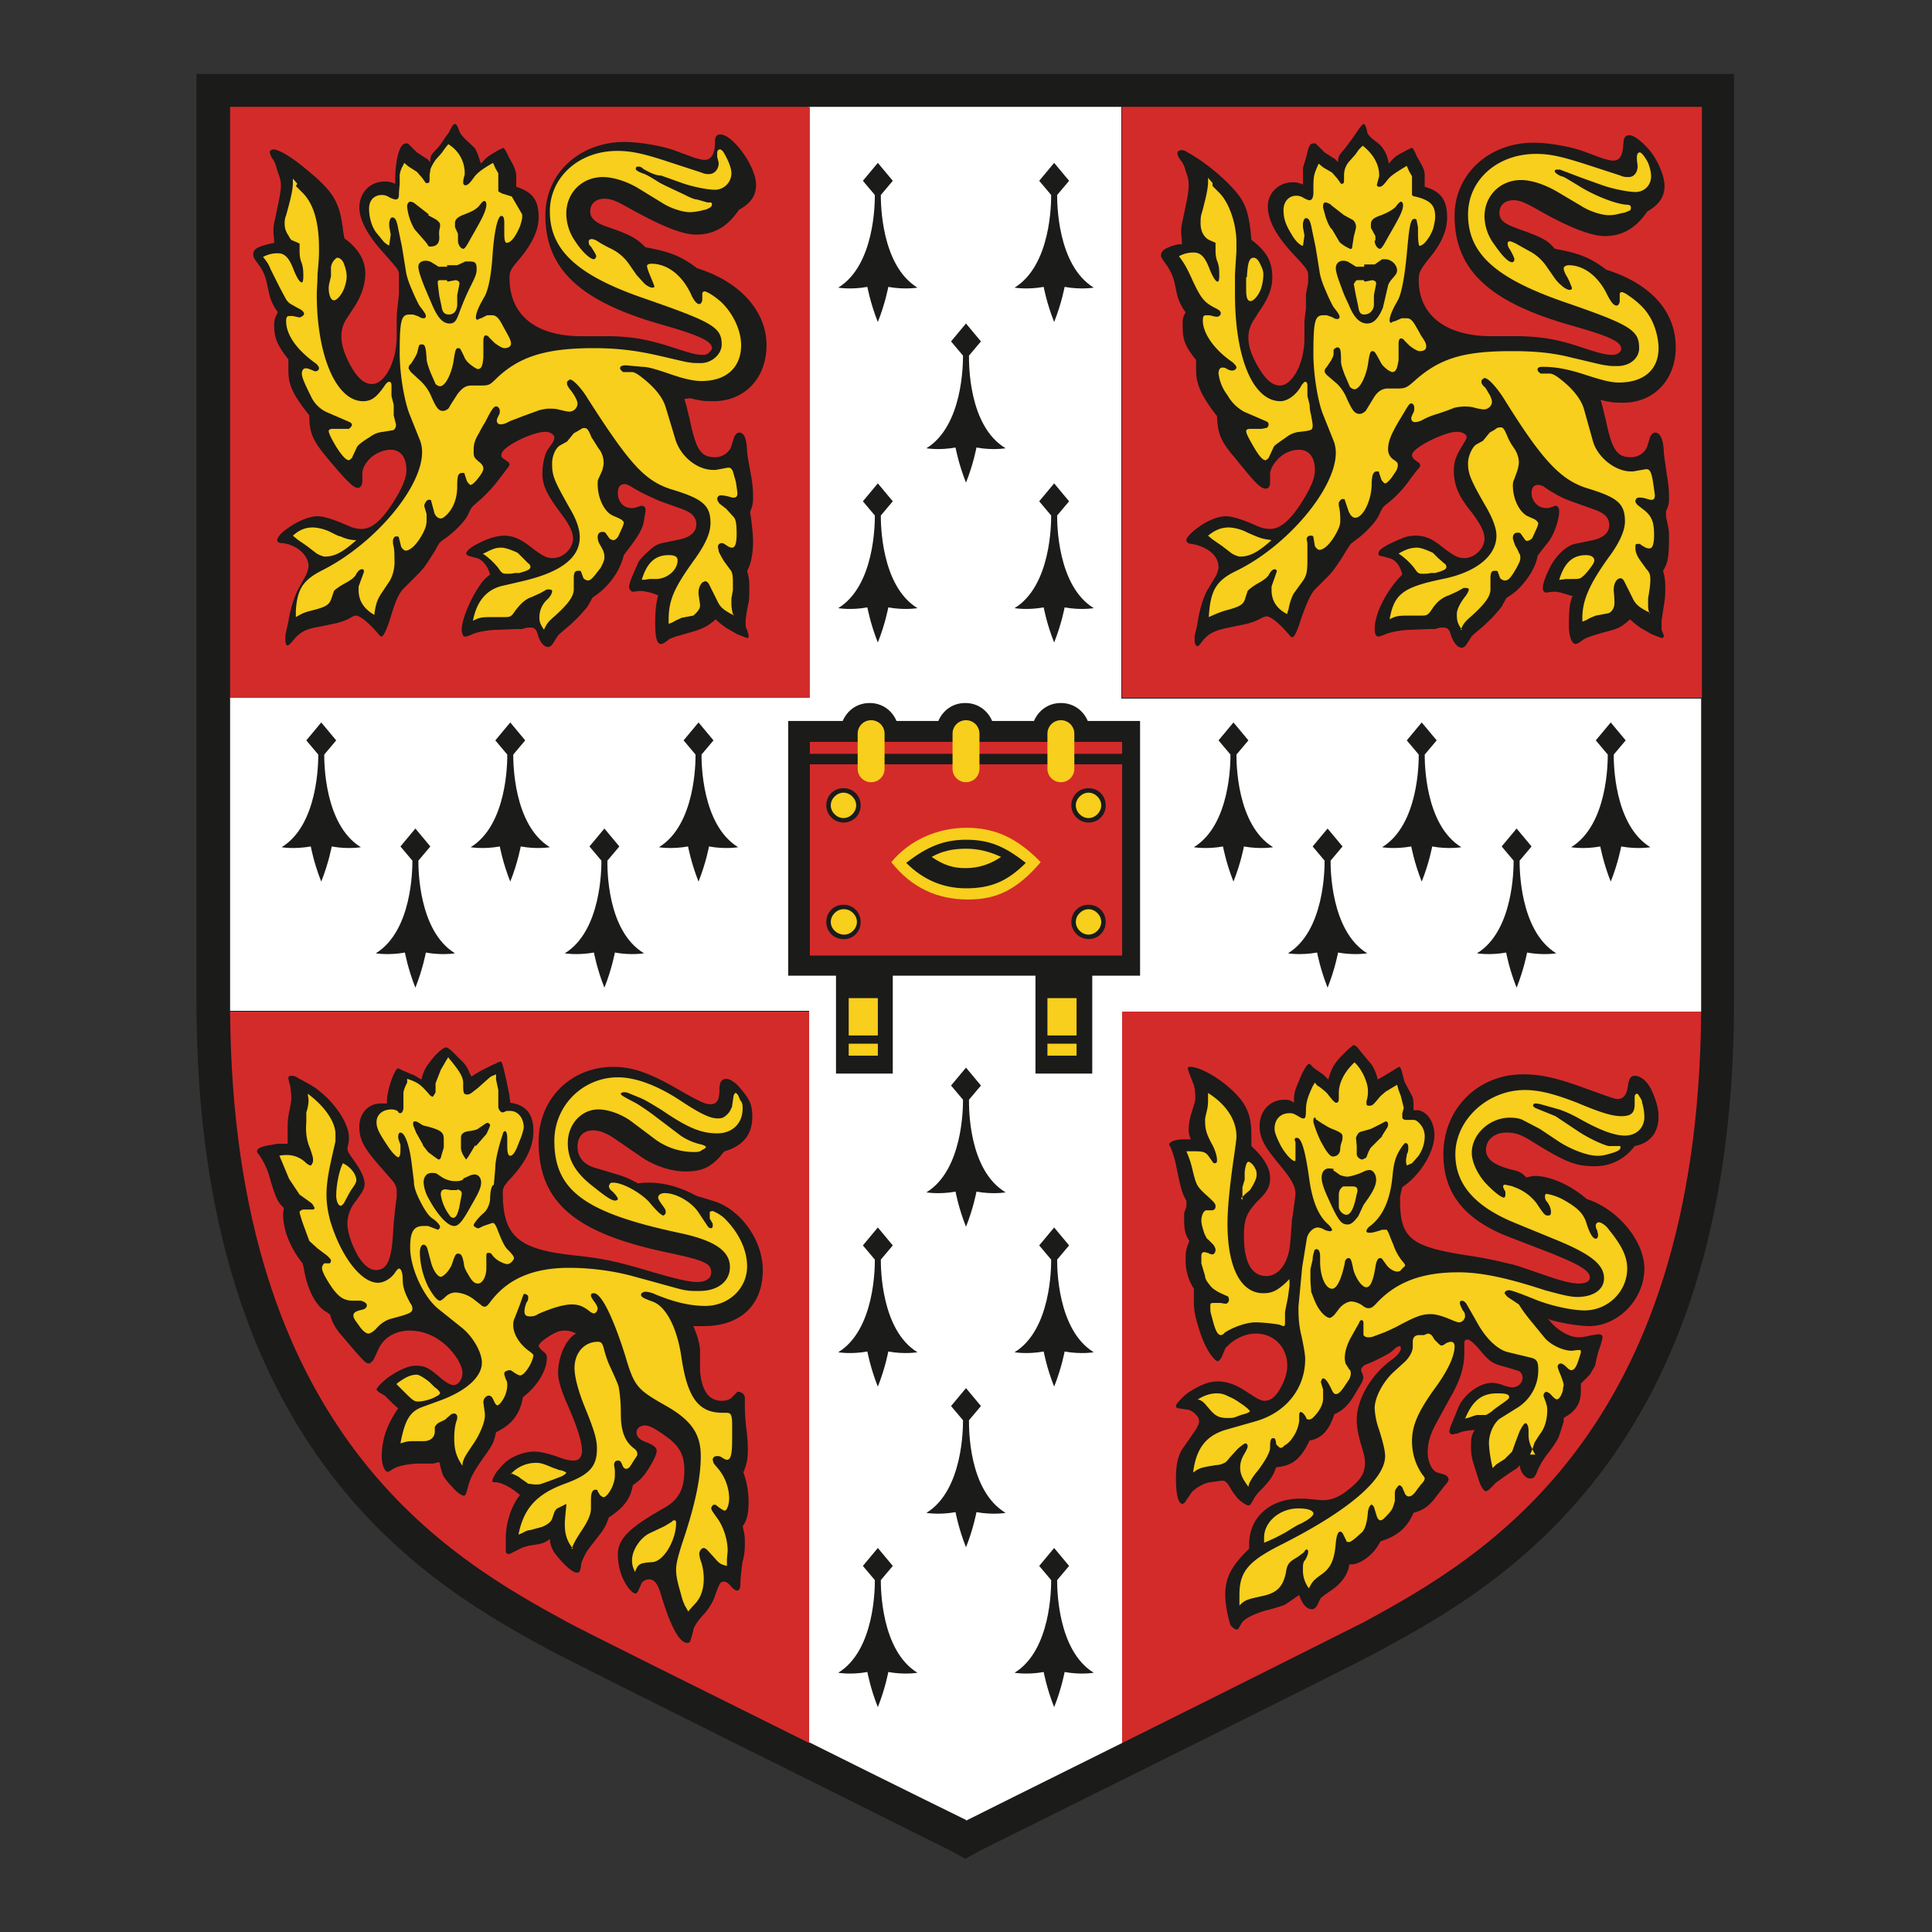 <svg xmlns="http://www.w3.org/2000/svg" id="Capa_2" data-name="Capa 2" viewBox="0 0 25.86 25.86"><rect x="0" y="0" width="25.86" height="25.86" fill="#333333" stroke="none"/><defs><style>.cls-2{fill:#f7cf1c}.cls-3{fill:#1b1b1a}.cls-5{fill:#d32b2a}</style></defs><g id="Capa_1-2" data-name="Capa 1"><g id="Shield"><path id="Shield_Border" d="M2.63.99v12.42c0 6.11 3.21 7.85 4.75 8.69.28.15 5.04 2.52 5.34 2.67l.2.11.2-.11c.28-.14 5.06-2.51 5.34-2.67 1.54-.84 4.75-2.58 4.75-8.69V.99z" class="cls-3" data-name="Shield Border"/><path id="White_cross" d="M12.93 24.37s.98-.49 2.09-1.04v-9.79h7.75V9.35h-7.76V1.43h-4.19v7.91H3.08v4.19h7.75v9.79c1.12.56 2.1 1.04 2.1 1.04Z" data-name="White cross" style="fill:#fff"/><path id="Red_quadrants" d="M3.08 1.43h7.76v7.91H3.08zm11.94 0h7.76v7.91h-7.76zm-4.19 12.11H3.08c.04 5.67 2.95 7.32 4.51 8.17.16.09 1.81.91 3.24 1.62zm4.19 0v9.79c1.43-.71 3.08-1.54 3.24-1.62 1.56-.85 4.47-2.49 4.51-8.17z" class="cls-5" data-name="Red quadrants"/><path id="Ermine_tales" d="m17.81 11.52.16-.19-.2-.24-.2.24.16.19c0 .1 0 .94-.49 1.24 0 0 .16.03.39-.01 0 0 .04.22.14.47.1-.25.14-.47.14-.47.22.04.39.01.39.01-.49-.3-.49-1.14-.49-1.24m1.26-1.42.16-.19-.2-.24-.2.24.16.19c0 .1 0 .94-.49 1.24 0 0 .16.03.39-.01 0 0 .04.22.14.47.1-.25.14-.47.14-.47.22.04.39.01.39.01-.49-.3-.49-1.14-.49-1.24m1.27 1.42.16-.19-.2-.24-.2.24.16.19c0 .1 0 .94-.49 1.24 0 0 .17.03.39-.01 0 0 .04.22.14.47.1-.25.14-.47.14-.47.22.04.39.01.39.01-.49-.3-.49-1.14-.49-1.24m1.26-1.42.16-.19-.2-.24-.2.24.16.19c0 .1 0 .94-.49 1.24 0 0 .17.03.39-.01 0 0 .04.22.14.47.1-.25.14-.47.14-.47.22.04.39.01.39.01-.49-.3-.49-1.14-.49-1.24m-5.05 0 .16-.19-.2-.24-.2.24.16.19c0 .1 0 .94-.49 1.24 0 0 .17.03.39-.01 0 0 .04.22.14.47.1-.25.14-.47.14-.47.22.04.39.01.39.01-.49-.3-.49-1.14-.49-1.24M5.6 11.52l.16-.19-.2-.24-.2.24.16.19c0 .1 0 .94-.49 1.24 0 0 .17.03.39-.01 0 0 .04.22.14.47.1-.25.14-.47.14-.47.22.04.39.01.39.01-.49-.3-.49-1.14-.49-1.24m1.27-1.42.16-.19-.2-.24-.2.24.16.19c0 .1 0 .94-.49 1.24 0 0 .17.03.39-.01 0 0 .04.22.14.47.1-.25.14-.47.14-.47.22.04.39.01.39.01-.49-.3-.49-1.14-.49-1.24m1.26 1.42.16-.19-.2-.24-.2.24.16.19c0 .1 0 .94-.49 1.24 0 0 .16.03.39-.01 0 0 .04.22.14.47.1-.25.14-.47.14-.47.22.04.39.01.39.01-.5-.3-.49-1.14-.49-1.24m1.26-1.42.16-.19-.2-.24-.2.24.16.19c0 .1 0 .94-.49 1.24 0 0 .16.03.39-.01 0 0 .04.22.14.47.1-.25.14-.47.14-.47.22.04.39.01.39.01-.49-.3-.49-1.14-.49-1.24m-5.05 0 .16-.19-.2-.24-.2.24.16.19c0 .1 0 .94-.49 1.24 0 0 .16.03.39-.01 0 0 .04.22.14.47.1-.25.14-.47.14-.47.22.04.39.01.39.01-.49-.3-.49-1.14-.49-1.24m8.63 4.62.16-.19-.2-.24-.2.24.16.19c0 .1 0 .94-.49 1.24 0 0 .17.03.39-.01 0 0 .04.22.14.47.1-.25.14-.47.14-.47.22.04.39.01.39.01-.5-.3-.49-1.14-.49-1.24m0 4.29.16-.19-.2-.24-.2.24.16.19c0 .1 0 .94-.49 1.24 0 0 .17.03.39-.01 0 0 .04.22.14.47.1-.25.14-.47.14-.47.22.04.39.01.39.01-.5-.3-.49-1.14-.49-1.24m1.18-2.15.16-.19-.2-.24-.2.24.16.19c0 .1 0 .94-.49 1.24 0 0 .17.03.39-.01 0 0 .04.22.14.47.1-.25.14-.47.14-.47.22.04.39.01.39.01-.49-.3-.49-1.14-.49-1.24m-2.36 0 .16-.19-.2-.24-.2.24.16.19c0 .1 0 .94-.49 1.24 0 0 .17.03.39-.01 0 0 .04.22.14.47.1-.25.14-.47.14-.47.22.04.39.01.39.01-.49-.3-.49-1.14-.49-1.24m2.36 4.29.16-.19-.2-.24-.2.24.16.19c0 .1 0 .94-.49 1.24 0 0 .17.03.39-.01 0 0 .04.22.14.47.1-.25.14-.47.14-.47.22.04.39.01.39.01-.49-.3-.49-1.14-.49-1.24m-2.36 0 .16-.19-.2-.24-.2.24.16.19c0 .1 0 .94-.49 1.24 0 0 .17.03.39-.01 0 0 .04.22.14.47.1-.25.14-.47.14-.47.22.04.39.01.39.01-.49-.3-.49-1.14-.49-1.24m1.18-16.39.16-.19-.2-.24-.2.24.16.19c0 .1 0 .94-.49 1.24 0 0 .17.03.39-.01 0 0 .04.22.14.47.1-.25.14-.47.14-.47.22.04.39.01.39.01-.5-.3-.49-1.14-.49-1.24m1.18-2.15.16-.19-.2-.24-.2.24.16.19c0 .1 0 .94-.49 1.24 0 0 .17.03.39-.01 0 0 .04.22.14.47.1-.25.14-.47.14-.47.22.04.39.01.39.01-.49-.3-.49-1.14-.49-1.24m-2.36 0 .16-.19-.2-.24-.2.24.16.19c0 .1 0 .94-.49 1.24 0 0 .17.03.39-.01 0 0 .04.22.14.47.1-.25.14-.47.14-.47.22.04.39.01.39.01-.49-.3-.49-1.14-.49-1.24m2.36 4.29.16-.19-.2-.24-.2.24.16.19c0 .1 0 .94-.49 1.24 0 0 .17.03.39-.01 0 0 .04.22.14.47.1-.25.14-.47.14-.47.22.04.39.01.39.01-.49-.3-.49-1.14-.49-1.24m-2.36 0 .16-.19-.2-.24-.2.24.16.19c0 .1 0 .94-.49 1.24 0 0 .17.03.39-.01 0 0 .04.22.14.47.1-.25.14-.47.14-.47.22.04.39.01.39.01-.49-.3-.49-1.14-.49-1.24" class="cls-3" data-name="Ermine tales"/><g id="Lions_guardant" data-name="Lions guardant"><g id="Lion_bottom_right" data-name="Lion bottom right"><path d="M20.72 17.65c.11.15.28.25.41.25.04 0 .11-.01.18-.03.04 0 .06-.01.09-.01s.05.01.05.04c0 .02-.02.08-.03.12-.02.05-.03.09-.04.12l-.03.14-.07.12-.09.09-.03.03v.09c0 .16-.05.25-.18.34-.01 0-.03.02-.05.03v.05c-.04.12-.06.2-.08.23q-.03.06-.12.18c-.08.1-.13.19-.16.27-.03.07-.05.08-.09.08-.06 0-.13-.08-.14-.18-.01.02-.03.03-.03.04l-.08.05-.13.09c-.05.04-.09.06-.1.08l-.07.07s-.03.02-.04.02c-.03 0-.07-.06-.1-.16l-.07-.22a.7.7 0 0 1-.03-.21c0-.11 0-.15.05-.23-.13.01-.17.02-.24.05-.02 0-.05.01-.06.01-.02 0-.04-.02-.04-.04 0-.01.01-.06.03-.1l.09-.22c.07-.17.28-.33.45-.33.04 0 .1.01.17.04.04.01.08.02.1.02.08 0 .14-.06.14-.13 0-.04-.02-.07-.05-.09-.01 0-.09-.03-.24-.07-.11-.03-.17-.07-.29-.22-.09-.1-.13-.13-.16-.13s-.04.02-.04.05v.13c0 .18-.05.36-.19.6l-.18.33c-.09.16-.12.28-.12.4 0 .13.06.25.13.27l.1.03s.02.01.03.02.02.03.02.04-.01.04-.03.06q-.015.015-.12.15c-.11.15-.18.2-.32.24-.08.19-.21.31-.44.38l-.03.05c-.08.14-.25.26-.36.26h-.03c-.01.12-.1.25-.23.34-.09.06-.14.1-.15.11 0 0-.02.03-.03.06-.03.07-.06.09-.09.09-.07 0-.13-.07-.17-.19-.03.02-.05.03-.06.04-.07.05-.12.08-.13.09-.03.01-.11.04-.23.07-.16.04-.3.11-.34.16l-.06.1h-.03s-.07-.03-.08-.09c-.04-.14-.06-.28-.06-.37 0-.23.08-.39.32-.62v-.06c0-.36.28-.61.68-.61h.07l.22.02h.02c.12 0 .23-.05.35-.15.16-.13.21-.21.21-.36 0-.05-.01-.1-.06-.26-.03-.11-.05-.21-.05-.31 0-.27.2-.61.47-.8.07-.05.12-.11.12-.15 0-.02 0-.03-.02-.03s-.05.02-.08.05-.08.06-.16.1l-.1.05-.12.05s-.05.03-.05.06c0 .01 0 .04.02.06 0 .02.01.04.01.05s-.01.04-.03.08l-.09.15c-.09.15-.16.21-.27.26-.07.22-.18.33-.33.35-.12.25-.23.34-.45.36-.03.1-.08.18-.2.3-.05.05-.08.09-.09.11-.05.09-.06.1-.08.1-.03 0-.1-.05-.15-.1-.02-.03-.04-.05-.06-.08l-.06-.1s-.04-.05-.06-.05h-.04l-.14.02c-.09.01-.22.09-.26.15l-.08.12s-.02.02-.03.02c-.06 0-.09-.13-.09-.34 0-.19.03-.31.09-.4l.18-.26s.04-.07.04-.1-.01-.06-.03-.08a.23.23 0 0 0-.11-.08l-.14-.02s-.03-.01-.03-.02 0-.03.02-.05c.05-.06.1-.11.16-.15.16-.1.27-.14.38-.14s.23.04.34.11l.19.12s.06.03.09.03c.09 0 .15-.05.22-.17q.09-.165.09-.3c0-.25-.18-.43-.42-.43-.11 0-.23.04-.34.13-.03.03-.06.05-.07.07l-.05.12s-.03.05-.05.05c-.03 0-.11-.09-.17-.22q-.045-.09-.09-.24c-.04-.13-.06-.22-.06-.33v-.18a.7.7 0 0 1-.11-.41c0-.06 0-.11.05-.23-.06-.09-.07-.16-.07-.29v-.08l.03-.09v-.08c-.05-.08-.07-.14-.13-.43-.03-.16-.06-.23-.08-.28-.01-.02-.02-.03-.02-.04 0-.04.09-.07.2-.07h.09a.3.3 0 0 1-.03-.13c0-.08.02-.17.05-.26.03-.1.04-.13.04-.16 0-.08-.01-.16-.03-.2l-.05-.13s-.02-.05-.02-.07c0-.01 0-.02.03-.02.13 0 .38.14.57.32s.25.33.25.6v.14c.17.16.25.29.25.43 0 .1-.03.17-.13.27-.18.18-.22.27-.22.5 0 .35.1.54.3.54.17 0 .3-.18.32-.45l.02-.25c0-.06.02-.14.03-.24.01-.06.02-.14.02-.17 0-.09-.06-.2-.23-.4-.18-.22-.25-.33-.25-.5 0-.2.14-.35.33-.35.05 0 .07 0 .13.04 0-.11 0-.14.07-.3.05-.13.11-.22.13-.22 0 0 .02 0 .04.03.03.03.06.05.09.07.04.03.06.04.07.05l.06.06c.04-.15.08-.22.2-.34.09-.09.13-.12.14-.12s.03.01.05.03l.08.1.11.13s.06.09.08.2l.07-.04.1-.06s.05-.03.08-.05c.02-.01.03-.02.04-.02s.02.02.03.05l.04.15.09.17c.03.05.03.09.03.17v.04h.04c.13 0 .24.15.24.33 0 .23-.19.54-.43.7-.02.08-.03.11-.03.17 0 .52.14.63.94.75.2.03.38.07.54.11.03 0 .2.06.52.17.18.06.3.09.39.09.1 0 .15-.03.15-.08 0-.09-.13-.17-.53-.33l-.57-.22c-.58-.23-.86-.58-.86-1.1 0-.61.46-1.07 1.07-1.07.23 0 .45.05.78.17.42.15.44.16.48.16.08 0 .12-.05.14-.17.01-.1.04-.14.09-.14.08 0 .17.07.23.2.05.11.09.23.09.34 0 .22-.11.36-.32.4a.65.65 0 0 1-.53.27c-.26 0-.39-.05-.84-.33-.16-.1-.23-.12-.35-.12-.16 0-.27.1-.27.23 0 .12.1.2.32.26.13.03.15.04.22.11.05-.01.08-.02.11-.02.21 0 .48.12.7.31.41.13.77.56.77.93 0 .41-.35.77-.74.77-.11 0-.32-.03-.51-.08" class="cls-3"/><path d="m20.48 19.47.03-.07.03-.09s.03-.05.07-.11c.07-.09.1-.2.1-.33 0-.04-.01-.08-.03-.13-.01-.03-.02-.05-.02-.06 0 0 0-.02.01-.03 0-.01.02-.02.03-.02s.05.02.07.05c.03.03.05.05.07.05.03 0 .06-.05.08-.12 0-.04.01-.06.01-.07 0-.03-.03-.11-.06-.18-.01-.03-.02-.05-.02-.07s.02-.04.04-.04q.03 0 .09.06c.02.02.04.03.05.03.04 0 .07-.04.1-.14.02-.06.03-.09.03-.1 0-.02 0-.03-.02-.03h-.02l-.08.01c-.12 0-.29-.08-.37-.18l-.18-.22a2 2 0 0 1-.16-.22l-.15-.1s-.04-.04-.04-.05c0-.02.02-.04.06-.04.03 0 .14.04.34.12.19.08.49.15.67.15.31 0 .57-.25.57-.56 0-.17-.08-.32-.26-.54-.03-.04-.09-.08-.12-.08-.02 0-.04.02-.04.04s0 .04.02.07c0 .02.01.04.01.06 0 .03-.01.05-.03.05-.04 0-.08-.07-.12-.19-.04-.15-.13-.23-.33-.34a.7.7 0 0 0-.21-.07c-.01 0-.02.01-.02.03s0 .05.03.08c.03.04.05.09.05.13s-.01.05-.04.05c-.04 0-.05-.01-.15-.16a.64.64 0 0 0-.3-.22c-.04-.02-.07-.02-.11-.03s-.04.01-.04.03c0 0 .01.03.03.06v.04s0 .04-.02.04c-.04 0-.16-.1-.26-.21-.1-.12-.17-.27-.17-.39 0-.25.24-.47.51-.47.07 0 .13.01.17.03l.23.12.27.18c.16.1.37.18.5.18.05 0 .08 0 .21-.04.06-.02.1-.04.1-.07s-.02-.02-.02-.02h-.14c-.08-.02-.26-.1-.41-.2l-.3-.2-.27-.11s-.03-.02-.03-.03.01-.03.03-.03c0 0 .03 0 .07.01l.25.07c.06.02.16.06.3.14.27.15.45.21.58.21.15 0 .26-.1.26-.25a.7.7 0 0 0-.03-.19c0-.03-.02-.06-.04-.09q-.015-.03-.03-.03c-.02 0-.03.02-.03.05v.09c0 .12-.05.16-.18.16-.11 0-.26-.04-.59-.18-.31-.12-.51-.17-.7-.17-.5 0-.93.4-.93.86 0 .4.26.7.8.92l.56.23c.46.19.63.33.63.51 0 .15-.14.25-.36.25-.09 0-.21-.03-.43-.09-.52-.17-.86-.24-1.16-.24-.49 0-.84.13-1.11.43-.04.04-.06.05-.09.05-.02 0-.04 0-.09-.04a.3.3 0 0 0-.14-.05c-.05 0-.12.04-.16.09l-.07.09s-.04.04-.06.04c-.05 0-.13-.08-.18-.18-.03-.06-.05-.12-.07-.17 0-.04-.01-.11-.01-.18v-.12l.03-.13c0-.06.02-.1.02-.11 0-.02.02-.03.03-.03.03 0 .05.03.05.1v.07c0 .19.07.36.16.36.06 0 .12-.11.17-.34 0-.05.03-.07.05-.07.03 0 .04.03.06.13.01.06.05.15.1.21.03.03.05.05.08.05.05 0 .09-.08.12-.27.01-.07.03-.12.06-.12.01 0 .02 0 .03.01 0 0 .02.03.05.07.02.03.04.05.07.07s.06.03.08.03.04 0 .06-.03l.05-.05s-.01-.03-.04-.06a.7.7 0 0 1-.12-.22q-.045-.105-.06-.15c-.01-.02-.02-.04-.03-.05h-.06s-.05.02-.14.04h-.04s-.03 0-.03-.02.02-.05.05-.07c.17-.13.27-.35.3-.68.02-.2.05-.27.13-.39.02-.02.03-.04.04-.04.03 0 .04.02.04.06 0 .03 0 .06-.02.09 0 .03-.01.05-.01.08v.03l.01.04.07-.03.08-.09a.46.46 0 0 0 .09-.27c0-.06-.02-.11-.05-.15-.04-.05-.07-.07-.1-.07h-.09c-.04 0-.06-.01-.06-.04v-.05l.02-.07-.04-.16-.03-.08-.02-.07-.05.03-.1.06s-.05.04-.08.07c-.09.11-.1.12-.14.12-.02 0-.04 0-.04-.03v-.03c.02-.06.02-.11.02-.14 0-.11-.08-.29-.18-.38-.14.13-.21.28-.21.41v.08s0 .05-.03.05-.03-.02-.05-.03l-.08-.1s-.04-.04-.11-.09c-.01 0-.03-.02-.05-.05l-.03.05c-.06.13-.09.21-.09.32 0 .09-.01.11-.03.11-.01 0-.02 0-.04-.01-.1-.06-.11-.06-.15-.06-.12 0-.2.08-.2.21 0 .05.03.12.08.22.06.11.15.21.19.21.01 0 .01 0 .01-.04v-.22l-.01-.01c0-.03 0-.04.03-.04.06 0 .11.17.16.52.04.31.12.52.26.64.03.03.05.06.05.07s-.01.02-.03.02a.2.2 0 0 1-.09-.03.2.2 0 0 0-.07-.02c-.07 0-.14.08-.15.16l-.06.37-.05.53c0 .1 0 .23.04.39.03.14.05.25.05.31 0 .39-.25.71-.65.83l-.42.12c-.26.08-.39.25-.43.57.07-.05.09-.06.19-.08l.12-.02c.05 0 .09-.02.11-.03.01 0 .04-.03.07-.07l.11-.12s.08-.07.1-.07.03.02.03.04-.02.06-.05.11-.05.11-.05.17c0 .08.02.14.11.26a.2.2 0 0 1 .03-.08c.01-.02.04-.07.1-.14.09-.12.16-.24.16-.3 0-.1.01-.13.04-.13.02 0 .03 0 .04.06 0 .01 0 .03.02.04.02.02.03.03.04.03 0 0 .03 0 .05-.03a.3.3 0 0 0 .1-.09.5.5 0 0 0 .1-.24v-.08s0-.04.02-.04.05.03.07.07c.01.03.02.03.04.03s.04-.01.06-.03c.08-.08.13-.17.13-.25v-.12l-.03-.1s.01-.05.03-.05c.03 0 .06.04.11.14.02.05.04.07.06.07.03 0 .06-.02.12-.11l.06-.09s.02-.04.02-.07c0-.02 0-.05-.02-.06l-.05-.08s-.01-.04-.01-.07c0-.09.03-.19.1-.31.05-.09.08-.14.09-.16.01-.03.02-.04.04-.04.01 0 .02.02.02.03v.17s.02.03.06.03c.02 0 .04 0 .07-.01l.16-.06s.09-.04.15-.07c.26-.14.34-.17.46-.17.08 0 .17.03.31.09.03.01.05.02.07.02q.03 0 .06-.03c.01-.02.02-.03.02-.05s0-.05-.03-.08c-.02-.04-.04-.08-.04-.1q0-.03.03-.03c.02 0 .04.02.05.03.02.03.07.12.15.26.12.22.28.37.42.4l.29.07c.09.02.11.05.11.17 0 .2-.1.38-.26.49l-.24.15c-.09.05-.16.21-.16.33 0 .08.02.22.05.34l.05-.05.11-.07.1-.1.05-.14.05-.13c.03-.06.06-.11.08-.11s.04.04.04.1v.04c0 .09.01.14.09.28" class="cls-2"/><path d="M16.59 21.35c0-.31.11-.45.57-.68.89-.45 1.38-.87 1.38-1.18 0-.06-.02-.16-.08-.35a1 1 0 0 1-.06-.29c0-.15.12-.37.27-.5l.12-.11c.07-.06.12-.15.12-.21v-.07q0-.09.09-.09h.06l.05-.02q.03 0 .06.03l.03.05.05.05s.03.03.04.03c0 0 .03 0 .05-.02a.16.16 0 0 1 .08-.03c.03 0 .05.02.05.06 0 .13-.09.32-.24.53-.25.34-.33.53-.33.74 0 .17.05.32.14.45.02.02.03.04.03.05 0 .02-.02.05-.05.08-.01.01-.02.03-.04.05-.05.08-.09.11-.12.11s-.05-.02-.06-.05l-.03-.07s-.02-.03-.04-.03c0 0-.02.01-.03.03-.02.02-.03.05-.03.07v.11s-.02.09-.05.13-.06.07-.09.1c-.02.02-.04.03-.05.03-.02 0-.04-.02-.05-.05l-.04-.13s-.02-.03-.03-.03c-.02 0-.04.04-.05.09-.01.15-.04.24-.08.28l-.09.08s-.06.05-.08.05-.04 0-.04-.02l-.05-.1s-.02-.02-.03-.02q-.045 0-.06.15c-.02.24-.07.34-.2.43-.1.07-.12.1-.16.18a.4.4 0 0 1-.08-.26c0-.05 0-.09.03-.12.03-.05.04-.09.04-.11s-.01-.03-.02-.03c0 0-.02 0-.03.03-.02.02-.05.04-.09.07-.12.07-.14.09-.16.22-.04.18-.12.26-.3.3-.22.05-.24.05-.32.13v-.12Zm-.42-6.78v.16s0 .06-.01.11c-.02.09-.03.12-.03.15 0 .13.02.19.09.32.04.07.07.16.07.22 0 .03-.01.04-.03.04-.01 0-.02 0-.03-.02l-.05-.07c-.04-.06-.08-.07-.19-.07h-.11c.05.12.06.16.08.24.05.21.06.23.18.34s.13.12.13.16c0 .03-.02.05-.05.05h-.07c-.04 0-.07.07-.07.14 0 .04.02.11.04.17.02.04.03.07.05.08l.07.07s.03.04.03.07-.02.06-.04.06c-.01 0-.03 0-.06-.02-.02 0-.03-.01-.05-.01-.03 0-.04.02-.04.05v.1l.05.17c0 .04.03.08.07.13.03.04.07.06.1.08.08.04.13.06.13.06.01 0 .02.03.02.05s-.02.05-.04.05c0 0-.03 0-.07-.01h-.07c-.07 0-.07 0-.07.05 0 .03 0 .07.01.1l.03.11c.03.11.06.17.1.17 0 0 .03 0 .05-.03.1-.07.29-.14.41-.14s.26.02.32.03c.03.01.05.02.06.02.02 0 .02-.02.02-.07v-.12l.04-.2.02-.15v-.09l-.05.05c-.11.1-.18.14-.3.14-.3 0-.48-.34-.48-.93 0-.24.04-.59.1-.99.01-.08.02-.14.02-.18 0-.22-.14-.43-.38-.58" class="cls-2"/><path d="m16.61 16.04.06-.06.06-.05s.09-.13.09-.2c0-.03 0-.06-.02-.09-.02-.05-.07-.09-.09-.09s-.04.05-.05.14v.1l-.03.1v.17Zm-.58 2.69c.07.02.08.04.15.12.09.11.14.13.26.13.03 0 .06 0 .09-.01l.08-.03.07-.02s.05-.02.05-.03-.05-.06-.13-.11a.7.7 0 0 0-.16-.09.3.3 0 0 0-.15-.04q-.135 0-.27.09m.9 1.84c0-.21.21-.39.46-.39.13 0 .2.03.2.07 0 .03-.06.08-.18.14-.01 0-.08.04-.19.11-.13.07-.17.09-.29.14v-.08Zm2.68-1.59c.09-.02.12-.04.17-.05h.12s.04-.02.08-.05c.02-.02.05-.04.09-.07.13-.09.14-.1.14-.12 0-.04-.05-.05-.16-.05-.21 0-.33.1-.43.34" class="cls-2"/><path d="m17.61 14.98.09.06c.05.03.1.06.13.07.1.04.14.06.14.1 0 .01 0 .05-.01.07-.01.03-.02.06-.02.09 0 .09-.06.11-.1.11s-.09-.07-.16-.2c-.03-.06-.08-.18-.1-.26v-.03s0-.03.02-.03h.01Zm.89.23-.15.15c-.05.07-.05.13-.07.14-.01 0-.03.02-.05.02s-.07-.03-.07-.07v-.11l-.01-.11s.02-.07.06-.08l.14-.04.14-.07s.05-.03.06-.03c.02 0 .03.02.03.04 0 0 0 .02-.01.04l-.07.11Zm-.66.45.1.07s.06.02.09.02c.04 0 .1-.02.16-.04l.09-.04s.04-.01.05-.01c.05 0 .09.06.09.13 0 .1-.07.2-.17.34l-.07.15c-.06.08-.1.11-.14.11-.08 0-.12-.04-.23-.28-.08-.17-.12-.27-.12-.35 0-.07.04-.12.09-.12.02 0 .05 0 .08.01" class="cls-3"/><path d="M17.92 16.02v.13c0 .06.06.11.1.11.06 0 .1-.09.13-.23.01-.06.02-.07.02-.09 0-.05-.02-.06-.08-.06h-.11s-.06.03-.06.11z" class="cls-2"/></g><g id="Lion_bottom_left" data-name="Lion bottom left"><path d="M9.28 17.75c.06.14.08.22.09.31v.28c.02.28.12.41.29.41.06 0 .12-.02.14-.05l.07-.07h.03s.07.02.07.08v.11s0 .15.02.3c.01.09.02.18.02.27 0 .14-.01.19-.06.32.05.13.07.27.07.4 0 .14-.02.24-.08.32.03.11.03.16.03.22s0 .15-.03.25c-.02.14-.03.24-.03.31v.02s-.01.06-.04.06-.05-.02-.08-.05c-.04-.05-.07-.07-.1-.07-.05 0-.06.02-.13.22a.8.8 0 0 1-.16.24c-.07.08-.11.14-.12.19a1 1 0 0 1-.04.14c0 .02-.02.03-.04.03-.11 0-.23-.23-.36-.67-.04-.12-.08-.18-.15-.18-.05 0-.1.03-.11.07l-.04.09s-.02.03-.03.03c-.05 0-.13-.1-.18-.22a.8.8 0 0 1-.06-.3c0-.21.15-.36.61-.62.2-.11.28-.25.28-.51 0-.2-.06-.32-.24-.45-.14-.1-.22-.15-.29-.15-.06 0-.11.04-.11.09 0 .06.04.1.12.13.1.04.15.07.15.12 0 .04-.04.13-.11.24s-.11.15-.21.22c-.03.18-.12.3-.32.43-.04.11-.06.15-.13.24l-.14.18c-.04.05-.09.16-.1.2-.01.1-.02.12-.06.12-.05 0-.16-.09-.27-.23a.36.36 0 0 1-.09-.22c-.07.05-.09.06-.22.08-.08.01-.14.03-.18.05-.1.05-.13.07-.15.07-.03 0-.04-.01-.04-.06v-.15c0-.2.07-.43.19-.58-.12-.1-.23-.16-.32-.17-.04 0-.05 0-.05-.02s.03-.08.06-.12c.05-.06.09-.11.12-.13.09-.08.25-.14.38-.14.09 0 .21.03.37.09.06.02.11.03.16.03.07 0 .11-.05.11-.13 0-.12-.06-.31-.19-.61-.09-.2-.13-.34-.13-.43 0-.23.11-.46.24-.53a.3.3 0 0 0-.15-.04c-.07 0-.12.02-.2.07-.1.06-.15.11-.15.14 0 .01.02.03.05.06.05.04.06.05.06.1 0 .16-.13.38-.32.52-.04.23-.15.37-.36.47-.03.13-.04.16-.14.3-.17.24-.21.32-.24.45-.02.07-.03.1-.05.1-.03 0-.09-.04-.15-.11a1 1 0 0 1-.11-.13c-.03-.04-.04-.09-.07-.21-.05.01-.06.02-.09.02h-.17c-.14 0-.3.03-.37.08q-.045.03-.06.03c-.04 0-.08-.09-.08-.2 0-.24.07-.43.22-.65-.06-.05-.07-.06-.13-.12l-.05-.05-.07-.04s-.04-.03-.04-.04c0-.03.1-.13.21-.2.13-.08.23-.12.32-.12.11 0 .17.03.3.14.09.08.16.12.2.12.03 0 .07-.02.09-.06.02-.03.03-.06.03-.1 0-.13-.15-.34-.32-.45a.7.7 0 0 0-.39-.12c-.18 0-.34.09-.41.24L5 18.2s-.04.05-.06.05c-.04 0-.06-.02-.21-.19l-.17-.2a.7.7 0 0 1-.11-.17.4.4 0 0 1-.03-.09s-.03-.03-.07-.05c-.13-.09-.23-.28-.28-.55 0-.02-.01-.05-.02-.09-.16-.2-.26-.44-.26-.65 0-.03 0-.04.01-.09-.09-.09-.1-.12-.18-.37a1 1 0 0 0-.15-.34c-.02-.02-.03-.04-.03-.05 0-.04.06-.06.15-.08.09-.01.1-.02.13-.02h.13v-.17c0-.11 0-.17.03-.3.01-.06.02-.11.02-.14 0-.01 0-.05-.01-.11 0-.05-.01-.08-.02-.1 0-.02-.01-.04-.01-.06s.01-.03.04-.03c.02 0 .05 0 .09.03.11.06.21.11.28.17.23.18.4.45.4.62v.05c-.01.06-.02.09-.02.1 0 .03.02.07.05.11l.07.1c.06.09.11.19.11.26 0 .06-.01.09-.12.24a.48.48 0 0 0-.11.29c0 .12.05.27.13.42.08.14.17.21.25.21.15 0 .21-.13.23-.48.01-.18.03-.35.05-.5v-.09s0-.06-.06-.13l-.2-.23c-.19-.22-.24-.33-.24-.49 0-.18.12-.31.29-.31h.08v-.04q0-.06.03-.18c.04-.14.09-.25.12-.25 0 0 .03.01.06.03.01 0 .05.02.12.05.04.01.06.03.13.07.03-.11.06-.17.11-.23.08-.11.18-.2.22-.2.02 0 .06.03.11.08l.13.13s.05.06.07.12l.03.06s.06-.04.08-.05c.05-.03.09-.05.11-.06.08-.04.12-.06.13-.06.03-.02.06-.03.07-.03.02 0 .03.04.08.26.03.15.04.18.05.29.21.03.31.15.31.38 0 .21-.1.42-.33.66-.06.07-.08.1-.08.16 0 .58.2.76.93.84.45.05.58.08 1.12.24.28.08.45.12.55.12.12 0 .19-.05.19-.13 0-.12-.09-.16-.61-.27-1.22-.26-1.7-.67-1.7-1.48 0-.57.43-1 1-1 .25 0 .48.08.83.28.33.19.4.22.47.22.09 0 .12-.06.12-.2 0-.09.03-.14.09-.14.05 0 .13.05.2.14.11.13.15.2.15.37 0 .24-.13.39-.37.46a.3.3 0 0 0-.06.07c-.14.15-.25.2-.47.2-.19 0-.42-.08-.58-.19l-.32-.22c-.14-.1-.24-.14-.33-.14-.13 0-.21.08-.21.22s.09.24.23.28l.3.09c.1.03.15.05.28.12.07-.01.11-.01.15-.01.18 0 .38.05.56.14.06.03.1.05.12.05l.16.05c.37.1.68.52.68.93 0 .47-.3.75-.79.75h-.15Z" class="cls-3"/><path d="m9.17 21.65.04-.08.09-.1c.08-.08.12-.2.12-.34q0-.105-.03-.21a.4.4 0 0 1-.03-.12c0-.04.03-.08.06-.08.01 0 .03.01.05.03l.1.11c.06.07.08.08.16.1v-.09l.01-.11c0-.16-.06-.33-.14-.44-.05-.07-.08-.11-.08-.13s.02-.05.04-.05c0 0 .02 0 .03.01.06.05.1.07.11.07.03 0 .06-.08.06-.17a.64.64 0 0 0-.13-.37c-.04-.05-.07-.08-.08-.1 0-.01-.01-.03-.01-.04 0-.03.02-.05.06-.05.02 0 .04 0 .08.03.02.01.04.02.05.02.05 0 .07-.07.07-.27v-.2c0-.14-.02-.16-.08-.16h-.05c-.32 0-.47-.2-.55-.75-.06-.4-.21-.68-.39-.74-.11-.04-.15-.06-.15-.09 0-.02.03-.04.06-.04.02 0 .08.01.12.03.26.11.48.16.68.16.31 0 .56-.23.56-.53 0-.22-.11-.45-.3-.64a.5.5 0 0 0-.16-.1h-.01l-.03.01v.09l.04.07v.03s0 .03-.02.03-.04-.01-.05-.03l-.12-.18c-.09-.14-.3-.26-.45-.26-.05 0-.09.02-.09.06 0 .02.02.05.04.08.03.04.06.08.06.1v.03s-.02.03-.03.03-.05-.01-.19-.18c-.12-.13-.36-.26-.48-.26-.02 0-.04 0-.05.02 0 0-.01.02-.01.03 0 .02.02.05.05.07.04.04.07.08.07.1 0 .01-.02.02-.04.02-.04 0-.12-.05-.28-.18-.25-.19-.35-.37-.35-.59 0-.25.18-.45.41-.45.14 0 .32.07.44.16l.32.24c.15.11.33.17.52.17.04 0 .08 0 .11-.03.03-.01.05-.03.05-.04 0 0-.02-.02-.06-.03a.8.8 0 0 1-.28-.12l-.33-.25a3 3 0 0 0-.26-.18c-.17-.09-.21-.11-.21-.13 0-.01.02-.02.04-.02s.04 0 .06.01l.17.07c.05.02.15.08.28.16.35.24.53.31.74.31s.34-.14.34-.33c0-.04 0-.08-.03-.11l-.03-.07s-.03-.04-.04-.03l-.02.03-.02.14s0 .02-.02.05c-.01.03-.03.05-.05.07-.04.04-.07.05-.12.05-.1 0-.22-.05-.52-.25-.31-.2-.59-.3-.82-.3a.85.85 0 0 0-.85.85c0 .66.4.96 1.66 1.23.48.1.69.24.69.46 0 .19-.16.32-.41.32-.08 0-.13 0-.18-.01-.04 0-.27-.07-.68-.18-.28-.08-.6-.12-.88-.12-.49 0-.83.15-1.06.46-.03.04-.05.06-.07.06-.01 0-.03 0-.06-.03l-.09-.07a.44.44 0 0 0-.24-.09c-.05 0-.1.02-.14.06-.03.03-.06.05-.07.05-.04 0-.1-.08-.16-.19a1.1 1.1 0 0 1-.11-.45c0-.07.02-.11.05-.11.02 0 .04.02.05.05l.05.19c.03.11.09.19.13.19.02 0 .06-.03.1-.08.02-.03.04-.06.05-.09.04-.12.05-.14.08-.14.04 0 .06.02.08.14 0 .02.01.06.04.11s.05.09.08.12c.02.02.04.03.07.03.06 0 .11-.1.11-.2v-.15c0-.05 0-.06.03-.06.02 0 .03 0 .05.03.03.04.07.07.11.09q.06.03.09.03t.06-.03c.02-.02.03-.04.03-.05 0-.02-.02-.05-.09-.12-.04-.04-.08-.13-.13-.26-.02-.05-.04-.09-.06-.09 0 0-.02 0-.04.01l-.09.03-.06.03h-.02s-.05-.02-.05-.04.06-.1.13-.16c.05-.04.08-.11.09-.18 0-.11.02-.2.05-.2l.02-.23c0-.12.06-.33.1-.45 0-.02.02-.04.03-.04.02 0 .03.05.03.1v.1c0 .08.01.13.04.13s.06-.04.09-.11l.06-.15s.03-.09.03-.12c0-.13-.08-.22-.18-.22h-.05s-.04.02-.05.02c-.03 0-.06-.04-.06-.08v-.22l-.03-.14v-.07l-.07.03-.07.06-.1.09-.09.07s-.03.02-.05.02c-.05 0-.06-.01-.06-.12v-.03c0-.08-.04-.15-.17-.31 0 0-.02-.02-.03-.04l-.03.05-.07.12-.07.18v.12s-.03.06-.04.06-.04-.02-.06-.05c-.1-.11-.13-.14-.28-.19v.05c-.04.08-.05.12-.05.14v.21s-.01.06-.04.06-.02-.01-.04-.03a.16.16 0 0 0-.08-.02c-.12 0-.2.07-.2.17 0 .08.03.14.15.32.05.08.12.15.14.15s.03-.04.03-.09v-.08s-.03-.07-.03-.1q0-.06.03-.06c.06 0 .12.17.15.41l.03.24c0 .09.04.18.08.26.06.12.12.21.17.24.06.04.1.09.1.11s-.02.04-.03.04l-.13-.05h-.06c-.13 0-.18.07-.18.29 0 .27.18.67.39.83l.3.24c.15.12.27.33.27.47 0 .19-.21.38-.57.51l-.22.08c-.17.06-.24.17-.3.49.09-.03.12-.03.18-.03h.13c.09 0 .15-.05.15-.13v-.06s.02-.04.06-.06c.06-.03.09-.04.09-.05l.07-.06s.02-.01.04-.01.04.02.04.04 0 .04-.01.06c-.02.06-.03.14-.03.23 0 .16.03.25.11.37a.2.2 0 0 1 .02-.09c.01-.03.05-.09.11-.18.1-.14.17-.31.17-.4v-.03l-.02-.15c0-.03.01-.05.03-.07.01-.01.03-.02.04-.02.03 0 .05.02.07.07.02.04.03.06.05.06s.07-.06.1-.13c.02-.05.03-.1.03-.14 0-.02 0-.05-.02-.08-.01-.03-.02-.06-.02-.07s0-.03.03-.04c.01 0 .02-.01.03-.01s.03 0 .04.01l.06.04s.04.02.05.02c.03 0 .06-.03.09-.07a.5.5 0 0 0 .09-.19c0-.02-.01-.03-.05-.06-.13-.09-.22-.23-.22-.35 0-.03 0-.06.02-.1l.07-.18c.03-.09.05-.14.05-.14h.02s.04.01.04.04c0 .02 0 .05-.02.07-.02.04-.03.1-.03.12 0 .05.02.07.07.07.03 0 .07 0 .11-.03.2-.09.36-.13.45-.13s.15.02.24.09c.02.02.05.03.06.03s.03-.01.04-.03c0-.01.01-.02.01-.03 0-.02-.01-.05-.04-.09s-.05-.07-.05-.09.01-.03.04-.03c.1 0 .26.33.42.84.12.41.16.45.55.67.33.19.46.37.46.67s-.08.67-.25 1.17c-.05.16-.08.26-.08.35 0 .07.01.14.06.31.02.08.04.14.05.15 0 .02.03.05.05.1" class="cls-2"/><path d="M7.65 20.73c.04-.09.05-.11.12-.22.11-.16.14-.25.14-.32v-.11c0-.1.02-.14.06-.14.01 0 .03 0 .03.02l.03.05s.03.03.05.03.05-.03.07-.06c.05-.07.08-.16.08-.23v-.07l-.01-.07c0-.04.02-.06.05-.06s.04.01.06.06c.01.03.03.05.05.05s.04-.01.06-.04l.05-.08.04-.06v-.03s0-.03-.04-.06c-.12-.09-.18-.22-.18-.47 0-.19-.02-.31-.03-.36 0-.01-.04-.11-.12-.28a1.4 1.4 0 0 1-.08-.24c-.02-.06-.03-.08-.08-.08-.18 0-.31.15-.31.35 0 .12.05.31.14.53.13.32.16.43.16.55 0 .24-.1.35-.43.47-.38.14-.55.33-.62.68.03-.01.05-.02.07-.03a.2.2 0 0 1 .09-.03l.11-.03c.09-.02.16-.07.18-.12l.03-.09s.02-.04.04-.05l.06-.03.06-.03v.03l-.01.09c0 .03-.01.08-.01.15 0 .14.03.23.11.33m-3.55-6.08s.01.06.01.07c0 .02 0 .08-.03.17v.13c-.01.12 0 .24.05.35.03.09.04.12.04.15v.03s-.02.05-.03.05-.04-.01-.07-.04a.36.36 0 0 0-.24-.1c-.03 0-.07 0-.11.01l.03.07.1.24.14.21.14.1s.03.02.04.04.02.03.02.04-.01.02-.03.02h-.13s-.04.02-.04.03c0 .02.02.09.06.2l.07.19.11.1.12.09s.06.05.06.07-.01.04-.02.04h-.07s-.03.03-.03.06c0 .05.05.14.13.26.1.14.17.18.29.18h.1s.08.02.08.06q0 .045-.06.06c-.09.02-.12.04-.12.08 0 .02.01.04.03.07l.05.07c.04.06.09.1.12.1.02 0 .06-.02.1-.06.06-.07.13-.12.21-.14.23-.06.28-.08.28-.13 0-.02 0-.04-.03-.08-.07-.13-.1-.21-.1-.32 0-.08-.02-.14-.05-.14-.01 0-.03.02-.05.05-.05.08-.15.14-.23.14-.23 0-.5-.36-.64-.83-.03-.11-.05-.23-.05-.35s.02-.26.05-.4c.04-.19.07-.3.07-.32v-.09c0-.16-.14-.37-.37-.54" class="cls-2"/><path d="M4.59 15.57c-.05.09-.09.3-.09.43 0 .08.03.14.06.14.01 0 .02-.01.04-.03l.07-.13s.02-.04.05-.08.05-.08.05-.1c0-.08-.07-.17-.16-.22m.7 2.95.03.03.05.05c.13.13.15.15.21.15s.18-.03.24-.07c.03-.01.05-.03.05-.05 0 0-.02-.04-.07-.07l-.07-.07c-.06-.05-.14-.1-.17-.1-.08 0-.15.03-.27.12m1.53 1.2c.07.03.1.04.13.07.06.04.09.06.1.07.02 0 .06.01.1.01.03 0 .06 0 .08-.01l.14-.05.13-.05s.06-.03.06-.05c0 0-.03-.02-.07-.03-.03 0-.06-.02-.1-.03-.16-.07-.19-.07-.24-.07-.13 0-.26.06-.34.16m1.67 1.3c.04-.11.07-.12.22-.13.17 0 .33-.31.33-.52 0-.02 0-.04-.02-.04s-.02 0-.04.02c-.05.03-.08.05-.1.06l-.19.09c-.13.06-.24.23-.24.36 0 .04 0 .08.04.16" class="cls-2"/><path d="m5.66 15.33.07.09s.13.1.14.1c.02 0 .03-.01.04-.06l.03-.1v-.11c0-.09-.03-.12-.21-.17-.04-.01-.06-.01-.09-.03s-.06-.04-.08-.04c-.01 0-.03 0-.03.02v.03l.04.1.09.16Zm.7 0-.09.15-.03.04s-.07-.08-.07-.16v-.13c0-.05.03-.08.11-.09.07-.01.11-.02.13-.04.06-.04.1-.07.11-.07h.01s.03.01.03.03-.05.12-.05.12l-.14.16Zm-.17.45.11-.05s.04-.01.05-.01c.05 0 .09.04.09.11 0 .08-.06.18-.14.32-.09.16-.15.26-.22.26-.09 0-.23-.15-.36-.4a.5.5 0 0 1-.05-.18c0-.08.04-.13.11-.13.03 0 .06 0 .08.02l.06.04c.05.03.11.05.17.05.04 0 .08 0 .12-.03" class="cls-3"/><path d="M6.12 15.92s.06.01.06.05v.02l-.02.1c-.02.13-.05.21-.09.21-.02 0-.04-.01-.05-.03a.6.6 0 0 1-.12-.28c0-.05.02-.07.06-.07h.01l.07.01h.08Z" class="cls-2"/></g><g id="Lion_top_right" data-name="Lion top right"><path d="m21.42 5.34.03.1c.02.09.04.16.05.21.08.38.15.47.33.47.1 0 .19-.06.22-.15l.04-.13s.03-.05.06-.05q.105 0 .12.24c0 .06.02.17.04.32q.03.165.03.3c0 .07 0 .11-.04.19v.08c.03.13.04.18.04.24 0 .28-.01.37-.08.48.03.11.03.16.03.24 0 .05 0 .12-.02.23l-.03.2v.12s.03.07.03.08q0 .03-.03.03l-.13-.05-.14-.08s-.08-.05-.15-.12c-.13.11-.15.12-.3.16-.22.06-.3.09-.34.12s-.07.05-.09.05c-.05 0-.09-.1-.09-.24 0-.21.01-.32.05-.4-.13-.04-.19-.06-.24-.06-.02 0-.03 0-.1.01h-.03s-.03-.02-.03-.06c0-.06.05-.19.11-.3.08-.15.22-.27.32-.29l.24-.05c.14-.03.22-.1.22-.2s-.06-.16-.2-.21l-.28-.1c-.09-.03-.18-.07-.26-.12a1 1 0 0 1-.14-.09.2.2 0 0 0-.07-.02c-.06 0-.09.04-.09.11 0 .11.09.2.19.2.02 0 .05 0 .07-.01.03-.01.05-.02.06-.02.03 0 .05.03.05.07 0 .12-.07.32-.15.42l-.08.1-.06.08c-.02.17-.19.41-.35.52-.04.03-.07.04-.07.05 0 0-.02.04-.05.09-.01.03-.06.08-.13.16-.06.06-.11.11-.16.15-.07.06-.12.1-.13.12l-.07.11s-.03.03-.05.03c-.06 0-.11-.06-.15-.17-.02-.08-.05-.1-.1-.1-.03 0-.06 0-.11.02h-.09l-.23.01c-.12 0-.29.03-.37.07-.03.01-.05.02-.07.02-.03 0-.05-.03-.05-.1 0-.21.16-.52.37-.73-.03-.12-.09-.2-.18-.22a1 1 0 0 0-.12-.03c-.01 0-.02-.02-.02-.03 0-.04.05-.08.15-.13.19-.09.24-.11.35-.11.12 0 .22.04.34.14.18.14.23.16.31.16.14 0 .27-.13.27-.26 0-.09-.05-.19-.17-.35-.18-.22-.24-.37-.24-.56 0-.13.03-.2.14-.38.02-.03.03-.05.03-.07 0-.04-.06-.07-.13-.07s-.16.03-.28.08c-.2.09-.32.18-.32.23q0 .03.03.06l.07.05s.01.02.01.03-.01.03-.03.05c-.01.01-.06.07-.13.17-.09.12-.18.21-.28.29-.04.03-.06.05-.07.07l-.05.1c-.04.08-.17.22-.28.3-.05.04-.08.06-.09.07s-.03.05-.06.09c-.07.12-.17.27-.24.34l-.18.18c-.05.05-.12.2-.19.41-.05.16-.09.23-.11.23-.01 0-.03-.01-.05-.04-.13-.15-.24-.24-.3-.24a.3.3 0 0 0-.08.03c-.05.03-.11.05-.18.07l-.24.05c-.2.04-.28.08-.37.2-.02.03-.04.05-.05.05-.02 0-.04-.03-.04-.08v-.06s.02-.07.04-.18c.03-.19.08-.34.13-.43l.12-.2s.03-.07.03-.11c0-.15-.14-.27-.36-.31-.04 0-.07-.02-.07-.05s.05-.09.13-.15c.14-.11.29-.17.4-.17.07 0 .17.03.3.08l.14.06q.075.03.15.03c.15 0 .3-.14.48-.45.08-.14.12-.24.12-.34 0-.17-.08-.27-.21-.27-.1 0-.2.04-.28.12-.07.07-.11.15-.11.21v.11c0 .05-.02.08-.06.08-.05 0-.11-.05-.22-.18-.05-.06-.11-.13-.18-.22-.2-.23-.24-.33-.25-.57-.22-.28-.28-.44-.28-.61v-.14c-.15-.19-.18-.27-.18-.46 0-.09 0-.11.04-.18a.65.65 0 0 1-.12-.26l-.03-.14a.7.7 0 0 0-.11-.24c-.06-.08-.07-.1-.07-.12 0-.07.07-.11.23-.15h.05c0-.08-.01-.13-.01-.16 0-.04 0-.08.02-.16l.05-.24c.02-.09.03-.17.03-.22 0-.06 0-.1-.04-.2a.35.35 0 0 0-.07-.15c-.03-.04-.04-.07-.04-.09s.02-.04.05-.04c.02 0 .04 0 .07.02.22.12.46.31.64.51.15.17.2.3.23.67.2.15.28.29.28.5 0 .13-.04.25-.13.39-.08.12-.12.19-.13.2-.04.07-.06.14-.06.22 0 .12.04.23.13.39.1.17.19.25.29.25.17 0 .33-.3.33-.63v-.24l.02-.16v-.19l.03-.16v-.09c0-.06 0-.08-.21-.3-.22-.24-.33-.44-.33-.63 0-.18.15-.32.33-.32.04 0 .07 0 .14.03v-.22l.05-.17c.03-.14.05-.16.09-.16h.03l.12.12.14.09.04.04c0-.08.02-.1.09-.18l.09-.12.07-.1.04-.06s.04-.05.05-.05c.02 0 .03.02.05.1 0 .03.03.06.06.09l.09.07c.07.06.12.15.14.27.05-.06.08-.09.13-.12l.11-.06s.06-.03.07-.03.02.02.03.04c.02.03.03.07.05.1.08.14.09.16.09.25v.13c.21.06.3.17.3.41 0 .18-.08.36-.25.56-.11.14-.13.18-.13.28 0 .46.35.74.94.75h.43c.28.01.46.04.72.12.3.1.4.13.5.13.07 0 .12-.04.12-.08 0-.1-.16-.17-.69-.32-1.08-.31-1.54-.74-1.54-1.46 0-.56.46-.98 1.06-.98.19 0 .48.05.65.11l.27.1s.1.03.14.03c.09 0 .13-.06.14-.23 0-.08.03-.11.08-.11.07 0 .2.11.3.24.1.14.17.32.17.44 0 .14-.07.25-.23.34-.15.22-.33.33-.57.33-.19 0-.51-.13-.91-.36-.16-.09-.23-.12-.31-.12-.12 0-.19.07-.19.17s.07.15.27.22c.31.11.38.15.47.26.33.06.48.12.69.28.6.19.93.56.93 1.04 0 .43-.29.74-.7.74-.11 0-.16 0-.32-.04" class="cls-3"/><path d="M22.08 8.22c-.02-.06-.02-.09-.02-.12v-.09c.02-.12.03-.18.03-.26 0-.05-.01-.09-.05-.13l-.08-.11c-.05-.07-.07-.12-.07-.18 0-.04 0-.05.03-.05h.03s.02.02.06.04c.03.02.05.02.07.02q.06 0 .06-.18c0-.17-.03-.25-.13-.33l-.09-.07s-.03-.03-.03-.05c0-.03.02-.05.05-.05.02 0 .04 0 .08.01l.07.02h.03s.03-.01.03-.05v-.02l-.02-.14c-.02-.14-.04-.2-.09-.2h-.01l-.17.03h-.03c-.21 0-.45-.19-.51-.41l-.12-.43c-.04-.13-.15-.27-.32-.4-.05-.04-.1-.07-.14-.07h-.12s-.04-.03-.04-.05c0-.03.02-.04.07-.04.17 0 .34.03.58.11.22.07.33.1.44.1.33 0 .53-.17.53-.46 0-.14-.05-.32-.13-.44-.06-.1-.17-.2-.31-.29-.02-.01-.04-.02-.05-.02q-.03 0-.03.03v.09c0 .03-.02.06-.04.06-.04 0-.07-.04-.12-.13-.12-.26-.32-.41-.52-.41-.04 0-.07.02-.07.04q0 .03.03.09.03.045.06.12c.01.03.02.04.02.06 0 .01-.01.02-.03.02-.03 0-.08-.03-.11-.06a.5.5 0 0 1-.1-.11l-.09-.13a.65.65 0 0 0-.26-.23l-.16-.09s-.06-.03-.08-.03q-.03 0-.03.03c0 .03.01.05.03.08.03.05.06.11.06.13s-.01.04-.03.04q-.075 0-.24-.24a.64.64 0 0 1-.13-.37c0-.28.21-.49.49-.49.14 0 .32.06.49.16l.32.19c.11.07.27.12.36.12.05 0 .07 0 .19-.03.03 0 .06-.02.09-.03.01 0 .02-.02.02-.04 0-.03-.02-.04-.06-.04-.15-.01-.45-.13-.65-.26-.12-.07-.19-.12-.22-.12-.05-.02-.09-.05-.09-.07 0-.01.01-.02.03-.02h.04l.29.11.28.1c.14.05.35.09.44.09.12 0 .21-.09.21-.21 0-.06-.02-.13-.04-.18-.04-.08-.09-.14-.11-.14-.03 0-.04.03-.04.07v.03l.01.08c0 .09-.05.15-.12.15-.03 0-.07 0-.11-.02l-.43-.14c-.37-.12-.52-.15-.7-.15-.52 0-.91.35-.91.81 0 .52.36.85 1.28 1.17.9.31 1.01.38 1.01.62 0 .14-.13.24-.29.24-.06 0-.11 0-.15-.01-.04 0-.19-.04-.45-.1-.27-.07-.51-.09-.82-.09-.65 0-.97.1-1.31.41-.08.07-.11.09-.2.09h-.14c-.08 0-.14.04-.19.12l-.11.18s-.04.04-.08.04c-.07 0-.1-.05-.17-.2a.6.6 0 0 0-.13-.2l-.14-.12s-.03-.03-.03-.05.01-.04.03-.06l.06-.09c.02-.04.03-.06.03-.08v-.06s.03-.03.05-.03c.04 0 .05.03.05.19 0 .04.02.1.05.18l.07.16s.03.03.06.03c.07 0 .15-.16.18-.33.02-.14.03-.18.06-.18s.04.02.1.13c.02.04.04.07.08.1.03.03.06.04.08.05.05 0 .07-.03.09-.16V4.6s0-.07.03-.07c.01 0 .03 0 .05.03l.07.07s.09.07.13.07q.09 0 .09-.06c0-.03 0-.05-.07-.15 0 0-.02-.04-.05-.09-.06-.11-.09-.14-.14-.14h-.07l-.09.04c-.03 0-.04.02-.05.02s-.02-.01-.02-.03c0-.06.04-.15.11-.27.04-.07.08-.25.11-.52l.03-.31c.02-.19.04-.26.08-.26.01 0 .02 0 .03.01l.02.1v.08c0 .1.01.17.02.17.03 0 .07-.03.11-.09.03-.04.05-.08.07-.13.02-.07.03-.13.03-.17 0-.15-.06-.22-.27-.27-.02 0-.03-.01-.04-.02v-.25l-.04-.07-.03-.07-.05.03c-.13.08-.17.11-.21.16-.06.08-.08.09-.11.09q-.03 0-.03-.03l.03-.11v-.02c0-.14-.08-.28-.22-.39l-.05.05-.05.07-.08.09a.28.28 0 0 0-.07.19v.04c0 .05 0 .07-.03.07h-.01l-.05-.07-.07-.08-.12-.07-.06-.05c-.06.14-.07.15-.07.33v.06c0 .06-.02.1-.05.1-.02 0-.04-.01-.08-.03a.17.17 0 0 0-.1-.03c-.1 0-.17.08-.17.19 0 .12.03.2.11.33.05.09.12.15.15.15 0 0 .01-.06.02-.14l-.02-.11v-.05s.01-.07.04-.07c.04 0 .06.04.08.15l.05.24.05.31c.01.08.04.17.08.26.05.12.09.2.11.23.07.09.08.11.08.13q0 .03-.03.03c-.01 0-.03 0-.06-.02-.02-.01-.05-.02-.08-.03h-.05c-.11 0-.13.08-.13.52 0 .27.06.64.13.81l.14.35c.02.05.03.11.03.16 0 .48-.65 1.25-1.33 1.58-.27.13-.35.26-.37.62.11-.05.16-.07.23-.09.19-.05.24-.08.26-.17l.03-.09s.04-.05.17-.12c.05-.03.09-.06.11-.09.03-.06.06-.08.08-.08q.03 0 .03.03s-.07.2-.07.2v.05c0 .14.07.25.21.32 0-.03.02-.06.02-.08.02-.1.05-.17.07-.2l.13-.18c.04-.07.05-.11.05-.28v-.21l-.01-.05c0-.03.02-.05.05-.05.02 0 .04 0 .04.02l.02.12s.03.05.06.05c.06 0 .15-.08.23-.23.03-.06.05-.1.05-.16 0-.04 0-.13-.02-.2v-.04s.02-.05.05-.05c.02 0 .03 0 .03.01l.05.15c.02.05.05.09.09.09.1 0 .21-.21.22-.43 0-.14.02-.19.07-.19.02 0 .03 0 .03.02l.03.09s.03.05.05.05.05-.03.09-.08l.06-.09c.01-.02.02-.05.02-.07 0-.03 0-.04-.06-.08a.16.16 0 0 1-.07-.14c0-.1.04-.2.16-.4.11-.18.12-.21.15-.21.02 0 .04.02.04.06 0 .02 0 .04-.01.06-.02.04-.03.06-.03.08 0 .03.02.05.05.05s.07-.01.12-.04a1 1 0 0 1 .18-.07c.12-.04.2-.07.22-.08a.6.6 0 0 1 .25-.01c.07.02.13.03.15.03.06 0 .11-.05.11-.1 0-.03-.02-.08-.04-.11-.03-.05-.05-.09-.06-.09-.03-.03-.04-.05-.04-.06v-.03s.03-.03.04-.03c.05 0 .15.11.25.26.52.84.77 1.11 1.14 1.22.39.12.49.2.49.44 0 .12-.07.28-.21.47-.26.36-.36.58-.36.82v.05s.06-.02.07-.03c.05-.03.09-.04.11-.05l.16-.03c.05-.01.09-.07.09-.14s-.01-.16-.01-.16v-.02c0-.08.04-.15.09-.15.02 0 .04.02.05.04l.11.22c.04.09.09.13.23.2m-5.4-4.49v.17c0 .11.02.15.06.15s.11-.08.14-.17c.02-.06.03-.13.03-.18 0-.03 0-.06-.03-.12-.03-.07-.06-.11-.1-.11-.06 0-.08.07-.09.26" class="cls-2"/><path d="m16.23 2.49.09.09c.13.13.23.41.23.67v.11l-.02.31v.26c0 .86.24 1.44.61 1.44.09 0 .21-.08.28-.21.02-.03.04-.05.05-.05.02 0 .03.02.03.05v.14l.03.12c0 .06.01.1.02.14.01.06.02.11.02.13 0 .07-.01.07-.17.09a.34.34 0 0 0-.18.07c-.1.07-.16.11-.17.13l-.07.15s-.03.03-.04.03c-.04 0-.09-.06-.16-.18s-.1-.18-.1-.21q0-.03.06-.03h.15l.05-.01c.02 0 .04-.02.04-.05 0-.02-.01-.03-.03-.04l-.3-.13a.57.57 0 0 1-.22-.22.6.6 0 0 1-.12-.29c0-.05.02-.08.05-.08.01 0 .03 0 .05.01.03.02.06.03.08.03.01 0 .02 0 .04-.01.01-.01.02-.02.02-.03 0-.02-.02-.04-.05-.07-.25-.17-.4-.39-.4-.56 0-.05.01-.07.04-.07h.05s.08.02.09.02c.04 0 .06-.02.06-.05q0-.03-.06-.06c-.16-.08-.2-.13-.31-.36-.08-.18-.12-.25-.19-.34a.4.4 0 0 1 .2-.05c.09 0 .15.06.21.22.04.1.08.17.11.17.01 0 .02-.02.02-.08 0-.07 0-.13-.03-.2-.02-.06-.02-.11-.02-.15v-.09l-.09-.04c-.07-.04-.11-.12-.11-.22 0-.04 0-.08.01-.12 0 0 .02-.06.04-.15.03-.11.05-.22.05-.28v-.06l.06.07Zm.79 4.74c-.14-.02-.16-.03-.32-.1a.6.6 0 0 0-.25-.07c-.1 0-.18.03-.28.11l.06.05.13.09.13.1s.07.04.11.04c.13 0 .24-.06.42-.22m2.53 1.2c.04-.08.05-.1.13-.17.18-.16.27-.27.27-.37v-.14c0-.08.01-.11.06-.11.02 0 .04 0 .04.02l.03.08s.03.03.06.03c.05 0 .08-.03.16-.17.03-.06.05-.09.05-.13 0-.02 0-.05-.02-.07 0-.01-.02-.05-.05-.1-.01-.03-.03-.08-.03-.1 0-.04.02-.07.06-.07.02 0 .04 0 .05.02l.05.07s.01.02.03.02.07-.02.08-.06l.05-.11s.02-.05.02-.06c0-.02-.02-.04-.05-.06l-.09-.04c-.11-.05-.2-.23-.2-.41 0-.02 0-.05.02-.09l.04-.11s.02-.07.02-.11c0-.06-.02-.13-.07-.2s-.07-.12-.08-.14c-.04-.1-.06-.13-.09-.13-.02 0-.05 0-.08.03l-.07.04-.09.11-.09.05c-.05.03-.11.15-.11.25 0 .14.03.22.25.6.09.16.13.28.13.37 0 .27-.27.49-.72.58-.53.11-.65.2-.71.54.09-.05.13-.05.29-.05h.12c.09 0 .1 0 .16-.09s.13-.15.22-.18l.11-.05.09-.05h.03s.04 0 .04.02-.02.06-.06.11c-.06.08-.1.16-.1.22 0 .09.01.13.07.21" class="cls-2"/><path d="M18.72 7.41c.08.05.15.12.2.18.06.09.07.09.13.09.03 0 .06 0 .1-.01h.06c.11-.03.15-.05.15-.08 0-.02-.01-.04-.03-.05l-.08-.07-.07-.07s-.14-.07-.21-.07c-.08 0-.15.02-.25.08m2.13.35h.04l.07-.01h.09c.07 0 .1 0 .13-.03.04-.03.08-.08.13-.15.02-.03.03-.05.03-.07 0-.04-.04-.07-.11-.07-.18 0-.29.1-.36.33" class="cls-2"/><path d="M18.4 3.22c0 .06.04.11.07.11s.07-.09.14-.21c.09-.16.17-.29.17-.37 0-.03-.01-.05-.03-.05s-.07.07-.07.07c-.04.04-.13.09-.22.12-.08.03-.11.06-.11.11v.05l.06.11v.06Zm-.58-.48s-.06-.03-.07-.03c-.03 0-.04.01-.04.05v.02l.03.11c.03.1.07.17.09.18l.1.17c.05.05.12.08.14.09s.03-.01.03-.03l.02-.13.03-.12v-.03s-.01-.06-.05-.08l-.11-.06-.18-.14Zm.44.83h-.11s-.03-.02-.08-.05a.16.16 0 0 0-.09-.03c-.06 0-.1.04-.1.1 0 .05.03.14.08.27q.03.09.09.21c.07.18.15.26.25.26.09 0 .15-.07.21-.21l.07-.3c.03-.09.12-.13.12-.2 0-.08-.08-.15-.16-.15h-.04l-.1.07h-.14Z" class="cls-3"/><path d="M18.25 3.75h-.08s-.02 0-.03.02-.02.03-.02.03l.03.16.03.14c.01.08.03.11.08.11.06 0 .12-.04.13-.12v-.14l.03-.15c0-.01 0-.03-.02-.04 0 0-.02-.01-.03-.01s-.1.02-.1.02Z" class="cls-2"/></g><g id="Lion_top_left" data-name="Lion top left"><path d="m9.16 5.34.03.1c.02.09.04.16.05.21.08.38.15.47.33.47.1 0 .19-.06.22-.15l.04-.13s.03-.05.06-.05c.07 0 .1.07.11.24 0 .05.02.15.05.32.02.1.03.2.03.29 0 .08 0 .12-.04.21.02.13.04.3.04.4 0 .16-.03.31-.08.39.03.11.03.15.03.25 0 .07 0 .15-.02.22-.03.16-.03.2-.03.23s0 .06.02.09c.01.04.02.06.02.08s0 .03-.02.03l-.13-.05-.14-.08s-.08-.05-.15-.12c-.13.11-.17.13-.5.22-.07.02-.12.04-.14.06-.04.03-.07.05-.09.05-.06 0-.08-.09-.08-.28 0-.14.01-.27.04-.37a.7.7 0 0 0-.23-.06c-.01 0-.04 0-.1.01h-.02s-.04-.03-.04-.06.02-.09.04-.14l.07-.16c.02-.06.08-.12.16-.19.06-.06.12-.09.17-.1l.24-.05c.14-.03.22-.1.22-.2s-.06-.16-.2-.21l-.28-.1a5 5 0 0 1-.26-.12c-.16-.09-.18-.11-.22-.11q-.09 0-.09.12c0 .12.08.2.18.2.02 0 .04 0 .07-.01s.06-.02.07-.02c.03 0 .05.02.05.05v.03l-.02.11c-.01.1-.07.21-.21.39l-.06.08c-.05.21-.19.4-.35.52-.04.03-.07.05-.07.05s-.02.04-.05.09c-.01.03-.06.08-.13.16-.06.06-.11.11-.16.15-.07.06-.12.1-.13.12l-.07.11s-.03.03-.05.03c-.06 0-.11-.06-.14-.16-.02-.08-.05-.1-.1-.1-.03 0-.06 0-.11.02H6.9l-.24.01c-.12 0-.29.03-.36.07-.03.01-.05.02-.07.02s-.03 0-.04-.04c-.01-.02-.01-.03-.01-.05 0-.12.09-.35.2-.53.07-.11.09-.14.18-.21-.03-.11-.1-.2-.18-.22l-.11-.03s-.03-.02-.03-.03c0-.03.05-.08.15-.13.13-.07.26-.11.36-.11.11 0 .21.04.34.14.18.14.23.16.31.16.14 0 .27-.13.27-.26 0-.09-.05-.19-.17-.35-.18-.24-.24-.36-.24-.53 0-.11.03-.25.07-.31l.07-.1s.02-.04.02-.06c0-.04-.05-.08-.12-.08-.1 0-.3.07-.46.17-.08.05-.13.1-.13.14 0 .02.01.04.03.05l.07.05s.01.02.01.03c0 0-.01.03-.03.05l-.13.17c-.07.09-.17.2-.28.29-.03.03-.06.05-.07.07 0 0-.02.03-.05.1-.05.09-.17.21-.29.3-.05.03-.08.06-.09.07 0 .01-.03.04-.05.09-.02.03-.05.08-.09.14-.06.1-.12.16-.16.2l-.18.18c-.06.06-.11.17-.18.41-.05.15-.09.23-.11.23-.01 0-.03-.01-.05-.04-.13-.15-.24-.24-.3-.24-.01 0-.04.01-.07.03-.05.03-.11.05-.18.07l-.24.05c-.18.03-.26.07-.36.2-.03.03-.05.05-.06.05-.02 0-.03-.03-.03-.08V8.5l.04-.18c.03-.19.08-.33.13-.43l.11-.2s.03-.08.03-.11c0-.15-.16-.29-.35-.31-.05 0-.07-.02-.07-.04 0-.03.05-.1.13-.15.13-.1.3-.17.41-.17.07 0 .17.03.3.08l.14.06q.075.03.15.03c.15 0 .3-.14.48-.45.08-.14.12-.25.12-.34 0-.17-.08-.27-.21-.27-.1 0-.21.05-.28.12s-.1.14-.1.2v.09c0 .06-.02.1-.06.1-.06 0-.15-.09-.41-.4-.19-.23-.24-.33-.24-.57-.22-.28-.28-.4-.28-.61v-.14c-.15-.19-.19-.29-.19-.46 0-.06.01-.1.05-.17a.65.65 0 0 1-.12-.26l-.03-.14a.6.6 0 0 0-.11-.24c-.06-.08-.07-.1-.07-.13 0-.08.05-.11.28-.16 0-.06-.01-.11-.01-.15s0-.08.02-.16l.05-.24q.03-.15.03-.21c0-.05 0-.08-.05-.21q-.03-.12-.06-.15a.3.3 0 0 1-.04-.09c0-.02.02-.04.05-.04.07 0 .24.1.42.25.38.31.46.44.51.81 0 .03.01.07.02.13.18.13.28.29.28.47 0 .14-.05.29-.13.42l-.13.2a.4.4 0 0 0-.06.22c0 .12.04.24.12.39.1.18.19.25.29.25.17 0 .33-.3.33-.64v-.16c0-.07 0-.13.01-.22.01-.1.02-.17.02-.19v-.26c0-.04-.02-.07-.07-.13l-.14-.16c-.21-.23-.32-.44-.32-.6 0-.2.14-.35.34-.35.04 0 .07 0 .14.03v-.04c0-.29.06-.5.14-.5h.03l.12.12.14.09.04.04c0-.08 0-.09.09-.18q.03-.03.09-.12c.03-.05.06-.08.07-.1l.03-.06c.02-.03.03-.05.05-.05s.03.02.06.1c.02.04.03.06.14.16.04.04.07.06.08.09.01.02.03.06.05.13 0 .01.01.03.02.05a.5.5 0 0 1 .13-.12l.1-.06s.06-.03.07-.03c0 0 .02.02.03.04l.05.1c.07.12.09.18.09.24v.14c.22.07.3.18.3.41 0 .17-.09.36-.26.56-.11.13-.13.16-.13.25 0 .49.34.77.93.78h.44c.28.01.45.04.72.12.31.1.4.13.49.13.03 0 .06 0 .09-.03.02-.02.04-.04.04-.06 0-.09-.16-.17-.69-.32C7.76 4.03 7.3 3.6 7.3 2.88c0-.56.46-.98 1.06-.98.19 0 .49.05.66.11l.27.1s.1.03.14.03c.09 0 .14-.08.14-.23 0-.08.02-.11.07-.11.08 0 .19.09.3.24s.18.32.18.43c0 .15-.07.25-.23.34-.15.22-.33.33-.57.33-.19 0-.46-.11-.91-.36-.16-.09-.23-.12-.32-.12-.12 0-.19.07-.19.17 0 .09.07.16.27.22.28.1.35.14.47.26.33.06.48.12.69.28.58.18.93.58.93 1.03s-.3.75-.71.75c-.1 0-.16 0-.31-.04" class="cls-3"/><path d="M9.81 8.22c-.02-.08-.02-.12-.02-.16v-.05l.02-.11v-.08c0-.09 0-.16-.04-.2l-.08-.11s-.05-.08-.07-.13c0-.02-.01-.04-.01-.06 0-.03.02-.05.05-.05.02 0 .02 0 .08.04.03.02.05.02.06.02q.06 0 .06-.18c0-.13-.01-.2-.04-.23l-.1-.11-.09-.07s-.03-.04-.03-.06c0-.03.02-.05.05-.05s.09.01.15.03h.03s.04 0 .04-.05v-.02l-.02-.14-.04-.14s-.02-.05-.05-.05h-.02l-.16.03h-.03c-.22 0-.44-.18-.51-.41l-.13-.43c-.04-.13-.14-.26-.32-.4-.05-.04-.1-.07-.13-.07h-.12s-.04-.03-.04-.05c0-.03.03-.04.08-.04l.22.02c.08 0 .2.04.35.09.2.07.33.1.44.1.33 0 .53-.18.53-.48 0-.2-.11-.43-.27-.58-.09-.08-.19-.14-.22-.14-.02 0-.03.02-.03.03v.08c0 .03-.02.06-.04.06-.03 0-.07-.04-.11-.13-.12-.26-.32-.41-.53-.41-.03 0-.06.01-.06.03 0 .01.01.05.03.1l.05.12s.02.05.02.06c0 0-.01.01-.03.01-.03 0-.08-.03-.11-.06l-.1-.11-.09-.13a.63.63 0 0 0-.27-.23c-.08-.04-.13-.07-.16-.09s-.06-.03-.08-.03-.04.01-.04.03 0 .05.03.07c.05.08.07.11.07.13s-.02.04-.03.04c-.05 0-.16-.1-.25-.24a.65.65 0 0 1-.12-.37c0-.28.21-.49.49-.49.14 0 .33.06.49.16l.31.19c.11.07.27.12.36.12.04 0 .13-.01.19-.03.03 0 .06-.02.08-.03s.03-.03.03-.04 0-.03-.02-.03h-.04l-.14-.04c-.04 0-.1-.03-.18-.07-.17-.08-.28-.13-.33-.16-.11-.07-.18-.11-.22-.12-.05-.02-.09-.04-.09-.06s.01-.03.03-.03.04 0 .07.03q.15.09.24.09l.28.1c.14.05.34.09.44.09.12 0 .22-.1.22-.22 0-.08-.05-.19-.11-.29-.02-.02-.03-.03-.04-.03-.03 0-.04.02-.04.05v.05l.02.08c0 .09-.06.15-.13.15-.03 0-.06 0-.1-.02l-.43-.14c-.36-.12-.52-.15-.7-.15-.51 0-.9.35-.9.81 0 .52.37.86 1.28 1.17.89.31 1.02.38 1.02.61 0 .13-.13.25-.28.25-.06 0-.11 0-.16-.01-.03 0-.18-.04-.45-.1s-.52-.09-.82-.09c-.64 0-1 .11-1.31.41-.08.08-.1.09-.19.09h-.14c-.08 0-.13.04-.19.12-.07.11-.11.17-.11.18-.02.02-.05.04-.08.04-.06 0-.09-.04-.16-.2a.6.6 0 0 0-.14-.2l-.13-.12s-.03-.04-.03-.05 0-.04.03-.06c.06-.09.08-.13.09-.17.02-.09.02-.09.06-.09s.05.04.06.19c0 .04.02.1.05.18l.07.16s.03.03.06.03c.07 0 .15-.16.18-.33.02-.14.03-.18.06-.18.01 0 .02 0 .03.01 0 0 .03.05.06.12.02.04.05.07.09.1s.06.04.08.05c.05 0 .07-.03.08-.16v-.22s0-.07.03-.07c.01 0 .03 0 .05.03l.07.07s.09.07.13.07c.05 0 .09-.02.09-.06 0-.03-.01-.06-.06-.15l-.05-.09c-.05-.1-.09-.14-.14-.14h-.07l-.08.04c-.02 0-.04.02-.05.02s-.02-.01-.02-.03c0-.06.04-.15.11-.27.05-.08.09-.26.11-.52.02-.34.07-.57.12-.57.03 0 .04.03.04.1v.15c0 .06.01.11.03.11.06 0 .12-.08.18-.22.02-.06.03-.1.03-.13v-.03l-.14-.24-.13-.04s-.04-.02-.05-.03v-.24l-.04-.07-.03-.07c-.14.08-.21.13-.26.2s-.08.1-.11.1c-.02 0-.03-.02-.03-.03 0-.02 0-.05.02-.11V2.3A.45.45 0 0 0 6 1.93l-.04.05-.05.07-.08.09s-.05.07-.07.13c0 .03-.01.05-.01.08v.03c0 .05 0 .07-.03.07H5.7l-.05-.07-.07-.08-.11-.07-.06-.05s-.02.05-.03.06c-.02.05-.03.08-.03.11v.11l-.01.11v.02c0 .06-.01.08-.05.08a.3.3 0 0 1-.08-.03.17.17 0 0 0-.1-.03c-.1 0-.17.07-.17.18 0 .13.04.26.11.34l.09.11s.07.06.07.04l.02-.14-.02-.11v-.05s.01-.07.04-.07c.04 0 .06.04.08.15l.05.24.05.31c.01.08.04.17.08.26.05.12.09.2.11.23.07.09.08.11.08.13q0 .03-.03.03c-.01 0-.03 0-.06-.02-.02-.01-.05-.02-.08-.03h-.05c-.11 0-.13.08-.13.52 0 .27.06.63.13.81l.14.35c.02.05.03.11.03.16 0 .48-.64 1.23-1.33 1.58-.26.13-.34.25-.36.54v.09c.1-.06.14-.07.22-.09.2-.05.23-.08.26-.17l.03-.09s.03-.04.18-.12c.05-.03.09-.06.11-.09.03-.06.06-.08.08-.08s.03 0 .03.02v.02l-.07.19v.05q0 .21.21.33c.02-.15.04-.2.09-.28l.12-.18a.53.53 0 0 0 .06-.28c0-.07 0-.15-.02-.21v-.05s.01-.05.04-.05c.02 0 .04 0 .04.02l.03.12s.03.05.06.05c.06 0 .15-.08.23-.23.03-.06.05-.11.05-.17v-.09l-.03-.1v-.02s.02-.07.06-.07c.02 0 .03 0 .03.01l.04.15c.01.05.05.09.09.09s.12-.08.16-.16q.06-.12.06-.27c0-.14.01-.18.07-.18.02 0 .03 0 .03.02l.03.09s.03.05.05.05c.03 0 .1-.08.15-.16.01-.02.02-.04.02-.06q0-.045-.06-.09c-.07-.06-.07-.07-.07-.15s.01-.13.07-.23c.03-.06.06-.11.09-.16.08-.16.11-.2.14-.2s.05.03.05.06c0 .02 0 .04-.01.05-.02.04-.03.06-.03.08 0 .03.02.05.05.05s.07-.01.12-.04c.02-.01.08-.03.18-.07l.22-.08s.08-.02.13-.02c.04 0 .08 0 .12.01q.12.03.15.03c.06 0 .11-.05.11-.11 0-.04-.05-.13-.11-.2q-.03-.045-.03-.06v-.03s.03-.03.04-.03c.04 0 .15.11.24.26.57.89.77 1.11 1.15 1.22.39.12.49.21.49.44 0 .13-.06.27-.2.47-.29.4-.36.56-.36.83v.05s.06-.02.07-.03c.05-.03.09-.04.1-.05l.16-.03s.09-.07.09-.13v-.02l-.02-.14v-.02c0-.05.02-.11.06-.14.01 0 .02-.01.03-.01.02 0 .04.02.05.04l.11.22c.04.09.09.13.23.2M4.51 3.45s-.07.04-.08.13v.12c-.03.12-.03.13-.03.16 0 .09.03.16.07.16s.11-.08.14-.17c.02-.06.03-.1.03-.15 0-.04-.01-.1-.03-.15-.02-.07-.06-.1-.1-.1" class="cls-2"/><path d="m3.96 2.49.09.09c.15.15.22.4.22.75 0 .08 0 .13-.02.34 0 .11-.01.2-.01.27 0 .82.26 1.43.62 1.43.11 0 .18-.05.29-.21.02-.03.04-.05.06-.05s.03.02.03.05v.14l.03.12v.14l.03.12v.02s-.01.06-.05.06l-.12.02a.34.34 0 0 0-.18.07c-.1.06-.16.11-.17.13l-.07.15s-.03.03-.04.03c-.04 0-.1-.07-.17-.18-.06-.1-.1-.18-.1-.21q0-.03.06-.03h.21s.04-.03.04-.05-.01-.03-.03-.04l-.3-.13a.43.43 0 0 1-.22-.22c-.08-.16-.12-.25-.12-.3 0-.04.02-.07.05-.07.01 0 .03 0 .05.01.03.01.07.03.08.03.03 0 .05-.02.05-.04s-.02-.05-.05-.07c-.25-.18-.39-.38-.39-.56 0-.05.01-.07.04-.07h.05l.09.02s.06-.02.06-.05c0-.02-.02-.04-.05-.06-.06-.03-.09-.05-.11-.06a.2.2 0 0 1-.09-.09c-.01-.02-.05-.09-.11-.21l-.09-.18a.4.4 0 0 0-.06-.11s-.02-.03-.04-.05a.4.4 0 0 1 .2-.05c.09 0 .15.06.21.22.04.1.08.17.11.17.01 0 .02-.02.02-.08s0-.13-.03-.2c-.02-.06-.02-.11-.02-.15v-.09l-.09-.04c-.02 0-.04-.03-.06-.07A.26.26 0 0 1 3.81 3c0-.03 0-.07.02-.12.07-.25.09-.35.09-.43v-.06l.06.07Zm.79 4.74a.5.5 0 0 1-.19-.05c-.02 0-.06-.02-.12-.05a.6.6 0 0 0-.25-.07c-.1 0-.18.03-.27.11l.06.05.13.09.13.1s.07.04.11.04c.13 0 .24-.06.42-.22m2.51 1.2c.04-.08.05-.1.13-.17.18-.16.27-.27.27-.37v-.14c0-.08.01-.11.06-.11.02 0 .04 0 .04.02l.03.08s.03.03.06.03.06-.03.1-.08l.07-.09s.05-.09.05-.13c0-.03 0-.05-.01-.08 0-.01-.02-.05-.05-.1a.2.2 0 0 1-.03-.1c0-.04.02-.07.06-.07.02 0 .04 0 .05.02l.05.07s.03.02.05.02.05-.02.07-.06l.05-.11s.02-.05.02-.06q0-.03-.06-.06L8.2 6.9c-.11-.05-.2-.23-.2-.42 0-.03 0-.05.01-.07l.05-.11s.02-.07.02-.1c0-.07-.02-.14-.07-.2-.05-.08-.08-.13-.09-.14-.04-.1-.06-.13-.09-.13H7.8l-.05.03-.07.04-.09.11-.09.05c-.06.03-.11.14-.11.24 0 .17.02.22.24.61.09.15.13.28.13.38 0 .27-.24.46-.73.58l-.3.07c-.22.05-.35.21-.4.47.09-.05.13-.05.29-.05h.12c.09 0 .1 0 .16-.09.07-.09.13-.15.22-.18l.11-.05.09-.05h.03s.04 0 .04.02c0 .03-.02.07-.06.11a.32.32 0 0 0-.11.25c0 .06.02.1.07.17" class="cls-2"/><path d="M6.46 7.41c.08.05.15.12.2.18.06.09.07.09.13.09.03 0 .06 0 .1-.01h.06c.11-.03.15-.05.15-.08 0-.02-.01-.04-.03-.05L7 7.47l-.07-.07s-.14-.07-.22-.07-.12.02-.24.08m2.12.35h.04l.06-.01h.09c.15 0 .29-.12.29-.25 0-.05-.04-.07-.12-.07-.18 0-.29.1-.36.33" class="cls-2"/><path d="M6.13 3.22c0 .06.04.11.07.11s.06-.07.13-.19c.09-.16.18-.31.18-.4 0-.03-.01-.05-.03-.05s-.07.07-.07.07c-.05.05-.09.07-.22.12-.07.03-.1.06-.1.11v.05l.04.09v.08Zm-.4-.34.11.06s.05.04.05.06v.04c-.02.06-.01.12-.01.14 0 .12-.09.12-.13.12-.02 0-.01-.01-.06-.07l-.14-.16a.74.74 0 0 1-.1-.3v-.02s.01-.05.04-.05c.02 0 .05.01.07.03l.18.14Zm.26.69h-.12s-.03-.02-.08-.05a.16.16 0 0 0-.09-.03c-.06 0-.1.03-.1.08s.03.14.09.29l.09.21c.08.19.15.26.24.26s.1-.08.16-.23c.13-.33.2-.38.2-.5 0-.08-.02-.1-.09-.1h-.06l-.11.05h-.14Z" class="cls-3"/><path d="M5.98 3.75h-.09s-.03 0-.03.02v.03l.02.16.03.14c.01.08.04.11.1.11s.1-.04.11-.12v-.14l.03-.15c0-.01 0-.03-.02-.04 0 0-.02-.01-.03-.01s-.11.02-.11.02Z" class="cls-2"/></g></g><path d="M14.56 9.65c-.06-.14-.19-.24-.36-.24s-.3.1-.36.24h-.56c-.06-.14-.19-.24-.36-.24s-.3.1-.36.24H12c-.06-.14-.19-.24-.36-.24s-.3.1-.36.24h-.73v3.41h.64v1.31h.76v-1.31h1.91v1.31h.76v-1.31h.64V9.65h-.72Z" class="cls-3"/><path d="M11.36 13.36h.39v.5h-.39zm0 .61h.39v.16h-.39zm2.66-.61h.39v.5h-.39zm0 .61h.39v.16h-.39z" class="cls-2"/><path d="M10.84 9.93h4.18v.16h-4.18zm0 .3h4.18v2.56h-4.18z" class="cls-5"/><path d="M11.48 9.82c0-.1.08-.18.18-.18s.18.08.18.18v.47c0 .1-.08.18-.18.18s-.18-.08-.18-.18zm1.27 0c0-.1.08-.18.18-.18s.18.08.18.18v.47c0 .1-.08.18-.18.18s-.18-.08-.18-.18zm1.27 0c0-.1.08-.18.18-.18s.18.08.18.18v.47c0 .1-.08.18-.18.18s-.18-.08-.18-.18zm-2.09 1.72c.27.34.61.5 1.03.5.39 0 .66-.14.97-.5-.31-.32-.61-.46-.99-.46-.4 0-.77.17-1.01.46" class="cls-2"/><path d="M12.93 11.24c-.29 0-.52.09-.8.31.23.23.5.34.8.34.33 0 .55-.09.8-.34-.29-.23-.5-.31-.8-.31m-.01.38c-.16 0-.29-.04-.45-.15.14-.08.29-.11.46-.11s.32.04.47.11c-.15.1-.3.15-.48.15m1.65.95c-.12 0-.23-.1-.23-.23s.1-.23.23-.23.23.1.23.23-.1.23-.23.23" class="cls-3"/><path d="M14.57 12.17c-.09 0-.17.08-.17.17s.08.17.17.17.17-.08.17-.17-.08-.17-.17-.17" class="cls-2"/><path d="M11.29 12.57c-.13 0-.23-.1-.23-.23s.1-.23.23-.23.23.1.23.23-.1.23-.22.23Z" class="cls-3"/><path d="M11.29 12.17c-.09 0-.17.08-.17.17s.08.17.18.17c.09 0 .17-.08.17-.17s-.08-.17-.17-.17Z" class="cls-2"/><path d="M11.29 11.01c-.12 0-.23-.1-.23-.23s.1-.23.23-.23.23.1.23.23-.1.23-.23.23" class="cls-3"/><path d="M11.29 10.61c-.09 0-.17.08-.17.17s.08.17.17.17.17-.08.17-.17-.08-.17-.17-.17" class="cls-2"/><path d="M14.57 11.01c-.12 0-.23-.1-.23-.23s.1-.23.23-.23.23.1.23.23-.1.23-.23.23" class="cls-3"/><path d="M14.57 10.61c-.09 0-.17.08-.17.17s.08.17.17.17.17-.08.17-.17-.08-.17-.17-.17" class="cls-2"/></g><path d="M0 0h25.86v25.86H0z" style="fill:none"/></g></svg>